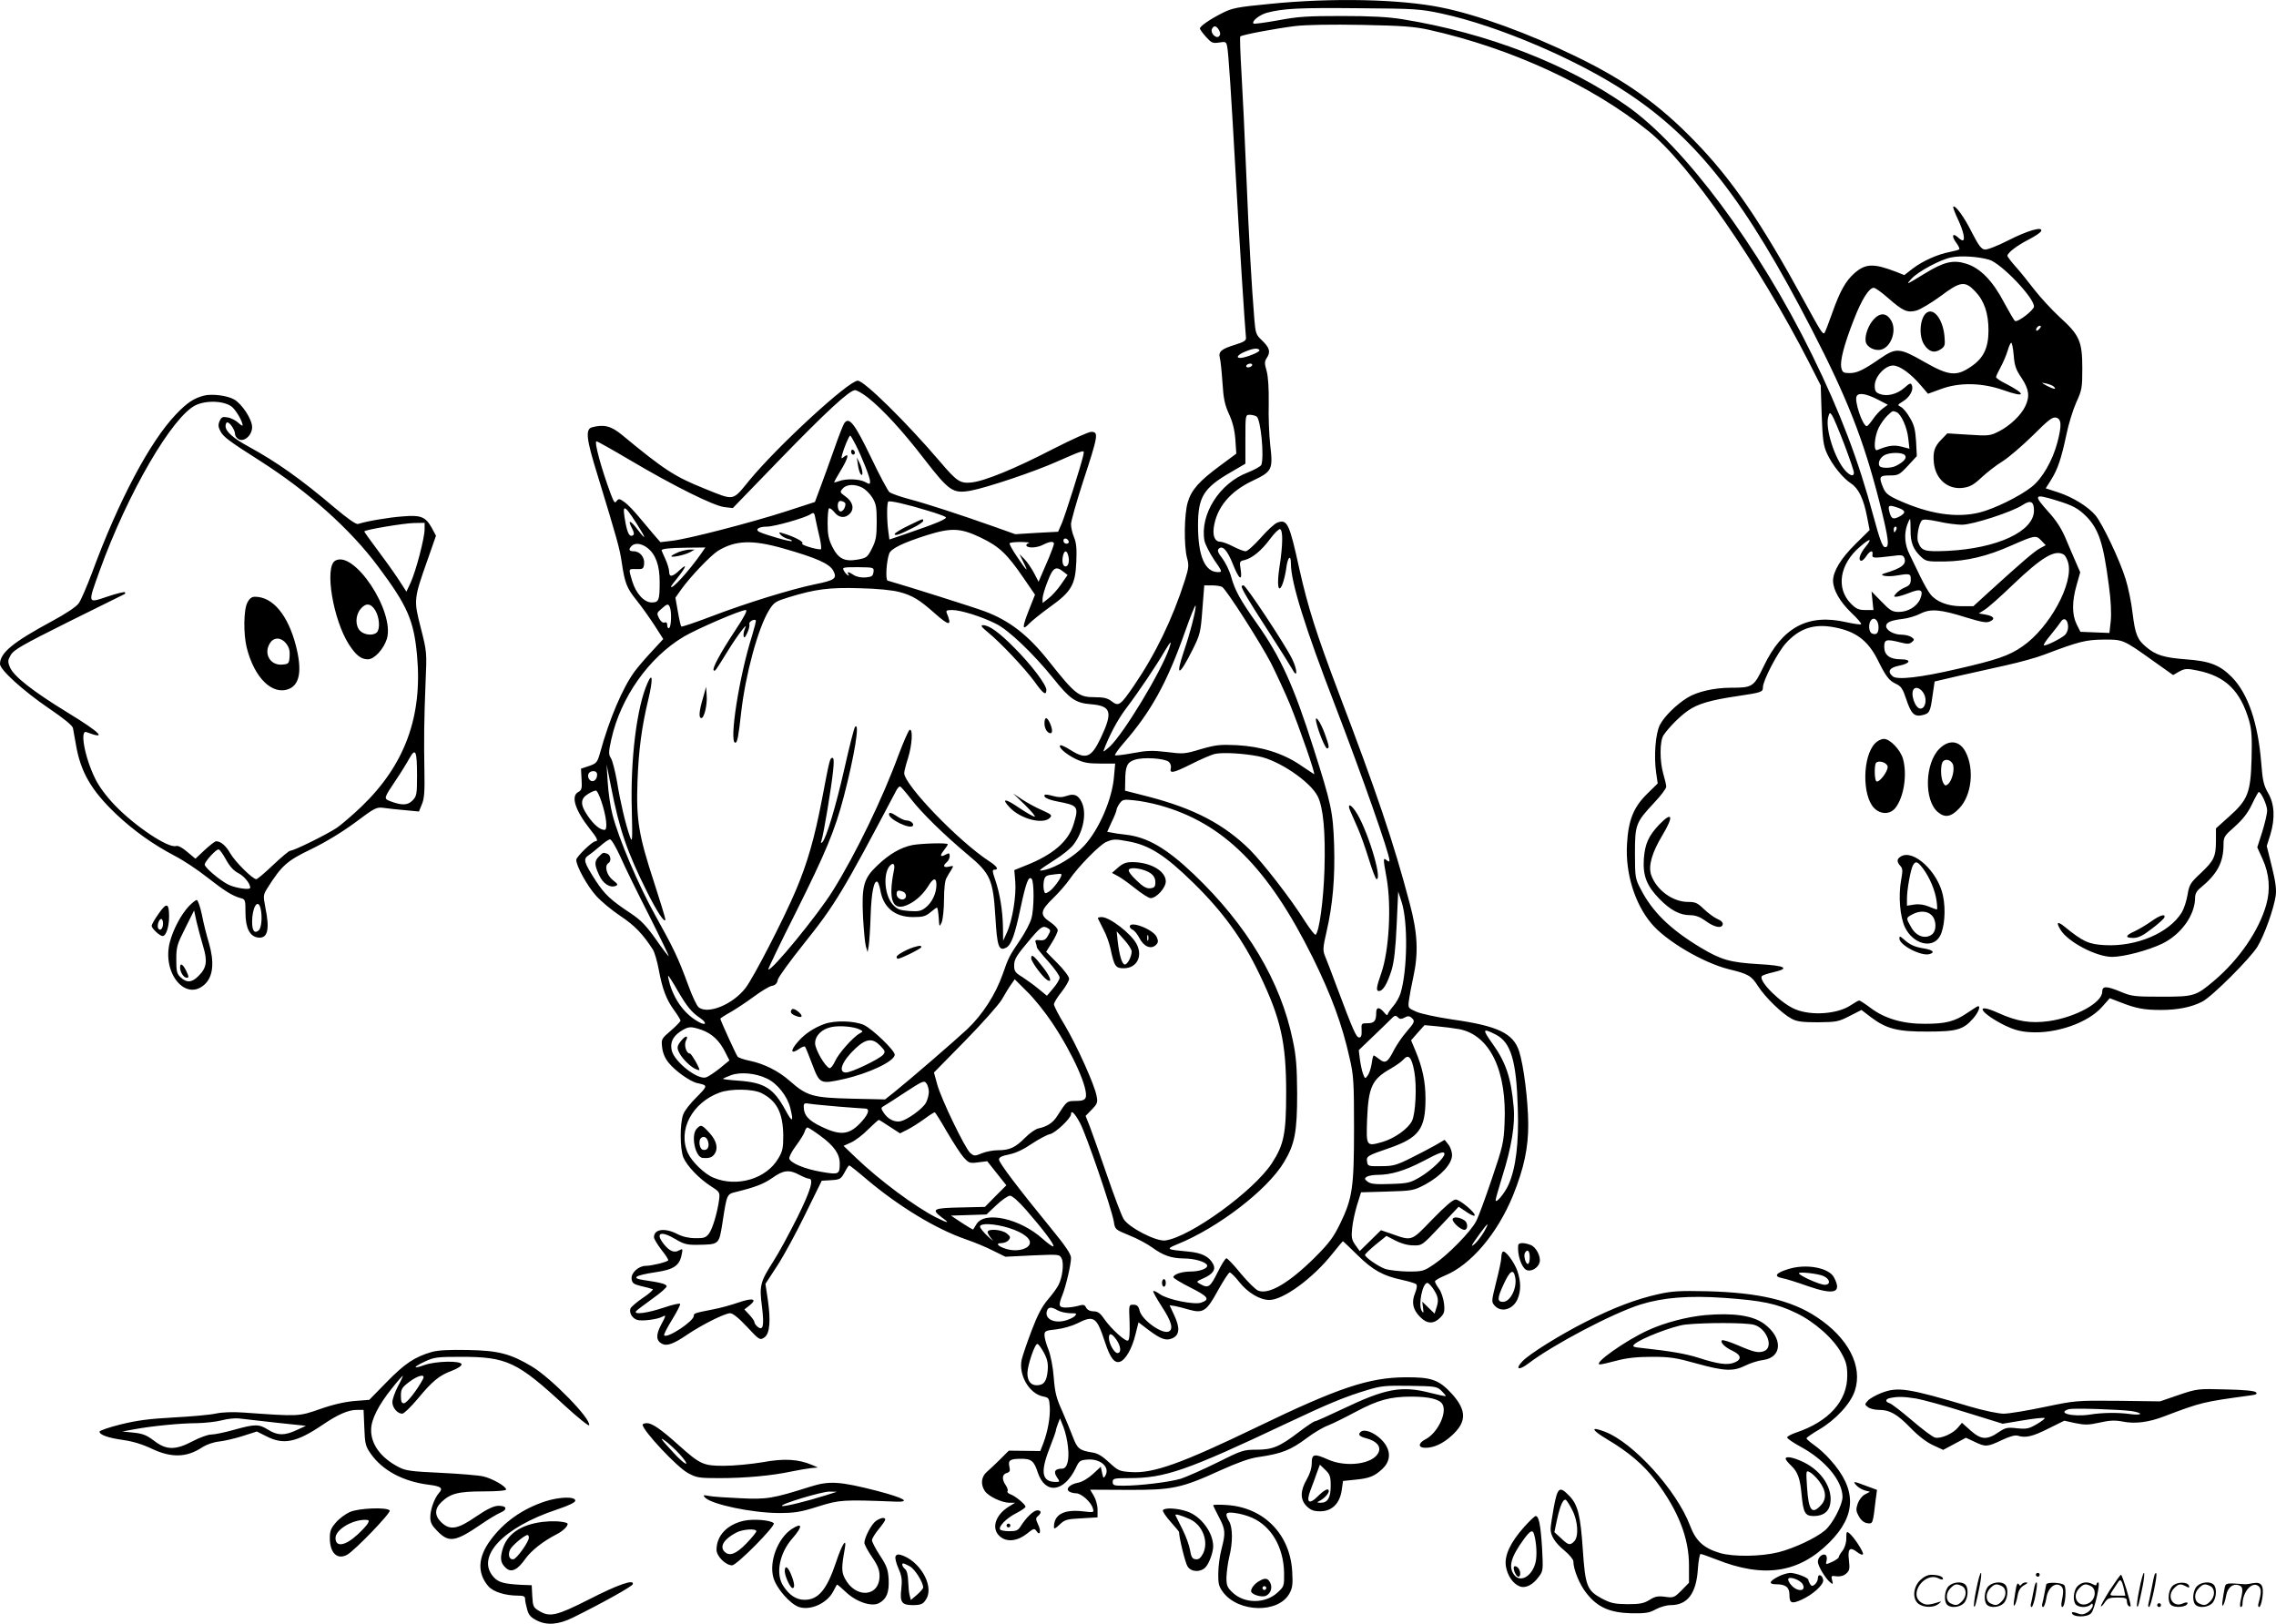 <svg version="1.0" xmlns="http://www.w3.org/2000/svg"
  viewBox="0 0 1200.674 856.664"
 preserveAspectRatio="xMidYMid meet">
<g transform="translate(-0.004,857.841) scale(0.1,-0.1)"
fill="#000000" stroke="none">
<path d="M6700 8558 c-175 -17 -200 -22 -253 -49 -65 -33 -117 -69 -117 -81 0
-4 14 -24 32 -44 29 -32 35 -35 69 -30 35 6 38 4 43 -22 7 -35 21 -250 46
-697 17 -309 47 -780 53 -838 2 -15 -11 -23 -56 -37 -75 -23 -90 -37 -82 -69
4 -14 10 -73 14 -131 5 -83 12 -117 34 -165 19 -41 30 -83 34 -135 l5 -75 -85
-63 c-110 -81 -152 -128 -171 -193 -19 -63 -21 -229 -4 -294 11 -39 9 -53 -11
-117 -65 -204 -155 -390 -269 -557 -71 -104 -81 -111 -117 -83 -22 17 -41 22
-89 22 -86 0 -104 15 -243 190 -108 137 -207 214 -338 263 -53 20 -413 134
-512 162 -13 4 -7 101 8 143 10 26 70 56 199 97 128 40 177 38 282 -12 100
-48 140 -86 227 -213 l61 -89 -30 -76 c-38 -96 -39 -117 -2 -78 15 16 65 56
112 90 112 80 133 116 138 238 3 68 0 100 -12 129 -9 21 -16 52 -16 69 0 16
29 118 64 226 80 244 83 261 42 261 -13 0 -102 -40 -198 -89 -205 -106 -364
-171 -433 -178 -60 -6 -77 5 -167 111 -175 205 -399 426 -433 426 -48 0 -422
-344 -571 -525 -92 -112 -77 -109 -236 -45 -159 64 -212 98 -438 285 -56 46
-95 56 -157 39 -36 -10 -30 -62 29 -251 106 -347 117 -388 128 -462 16 -109
27 -136 77 -198 25 -31 67 -90 94 -131 l48 -75 -60 -65 c-34 -36 -74 -83 -91
-106 -64 -87 -134 -253 -182 -428 -15 -53 -19 -57 -59 -71 l-42 -14 3 -56 c3
-48 1 -57 -17 -67 -41 -21 -17 -96 60 -194 39 -48 47 -66 30 -66 -16 0 -101
-82 -101 -98 0 -33 58 -138 105 -190 26 -29 84 -77 129 -107 74 -49 117 -94
170 -176 9 -14 23 -62 31 -105 19 -103 40 -159 81 -215 19 -26 34 -51 34 -55
0 -5 -23 -29 -51 -53 -50 -43 -51 -45 -46 -88 3 -29 15 -58 34 -81 34 -43 114
-100 152 -108 56 -12 56 -13 -4 -74 -33 -32 -65 -73 -71 -92 -18 -49 -17 -181
1 -226 19 -45 84 -113 147 -153 44 -28 46 -32 42 -67 -9 -70 -35 -157 -54
-182 -16 -21 -27 -25 -72 -24 -34 0 -68 8 -95 22 -66 34 -123 26 -123 -17 0
-9 18 -38 39 -66 22 -27 38 -52 36 -56 -6 -9 -88 -29 -118 -29 -38 0 -79 -37
-75 -69 3 -22 10 -28 51 -38 27 -6 53 -13 60 -16 6 -2 -16 -22 -50 -45 -33
-22 -63 -48 -67 -57 -8 -22 9 -52 35 -60 24 -8 105 2 132 16 22 12 22 9 -7
-45 -26 -50 -25 -81 6 -97 26 -14 62 -1 135 49 77 52 197 112 225 112 14 0 45
-25 89 -72 65 -70 68 -71 91 -56 29 19 35 88 18 203 l-12 80 62 95 c34 52 101
175 148 272 l87 177 50 3 c46 3 51 6 70 40 11 21 22 38 25 38 3 0 46 -34 95
-76 168 -141 360 -258 517 -313 47 -16 115 -44 149 -62 l63 -31 142 7 c140 6
143 6 154 -15 14 -26 5 -101 -16 -141 -7 -15 -32 -49 -56 -77 -31 -36 -55 -82
-86 -164 -24 -63 -47 -131 -52 -152 -18 -81 39 -180 112 -195 31 -6 33 -9 36
-55 3 -53 -10 -128 -34 -192 l-16 -41 -83 1 -83 1 -45 -45 c-25 -25 -57 -55
-71 -67 -30 -26 -34 -67 -10 -102 20 -28 88 -60 129 -61 l30 0 -31 -19 c-76
-46 -97 -121 -46 -161 36 -29 91 -22 141 18 33 27 38 28 48 14 19 -30 27 -3
10 32 -14 30 -14 36 -1 46 19 17 18 30 -4 30 -19 0 -58 -37 -87 -83 -14 -23
-24 -27 -61 -27 -23 0 -45 4 -48 9 -10 16 35 61 85 86 27 14 49 29 49 34 0 13
-56 58 -80 66 -11 4 -18 11 -15 16 4 5 -1 19 -9 31 -22 31 -20 59 5 65 16 5
19 11 14 33 -8 34 3 42 60 42 55 1 70 -11 90 -73 39 -116 138 -104 200 24 18
39 23 42 63 45 69 5 119 -41 93 -85 -9 -16 -11 -14 -17 15 l-7 32 -41 -38
c-25 -23 -57 -42 -78 -46 -44 -8 -69 -33 -47 -47 8 -5 24 -9 36 -9 27 0 79
-46 88 -79 7 -23 7 -23 -54 -16 -99 11 -151 -17 -151 -83 0 -12 7 -9 30 13 27
26 38 29 115 33 l85 5 0 41 c0 23 -9 55 -20 73 l-19 32 197 -1 c235 -1 282 8
490 103 91 41 155 64 199 70 124 18 171 36 259 102 33 25 83 55 110 65 28 11
94 44 148 73 115 61 180 79 291 79 95 0 151 -14 165 -41 25 -45 -27 -152 -90
-184 -40 -21 -40 -45 0 -45 44 0 92 22 138 64 80 72 80 133 2 220 -69 75 -108
89 -245 88 -193 -1 -355 -55 -785 -263 -398 -192 -546 -245 -663 -237 -62 4
-68 7 -115 50 -35 33 -61 49 -88 53 -69 11 -81 20 -104 82 -12 32 -38 94 -57
138 -30 66 -38 97 -44 175 -4 56 -16 116 -28 148 -12 29 -21 63 -21 76 0 22 5
25 63 31 34 4 83 18 109 31 89 45 103 36 147 -98 28 -85 50 -113 79 -104 30
10 64 70 82 144 l16 64 54 -41 c64 -48 92 -58 125 -43 37 17 41 53 11 118
l-26 56 28 -4 c15 -3 48 -11 74 -19 75 -21 93 -9 153 101 29 52 57 95 62 95 6
0 30 -23 52 -52 44 -55 108 -93 157 -93 74 0 231 115 333 244 29 36 54 66 55
66 2 0 36 -33 77 -73 81 -80 136 -110 235 -131 36 -8 70 -18 75 -23 6 -6 3
-24 -6 -47 -20 -48 -12 -87 27 -126 36 -37 71 -38 105 -4 22 22 25 32 21 73
-3 27 -14 62 -26 79 -12 16 -22 34 -22 40 0 5 24 19 53 31 136 56 276 220 359
423 58 144 81 253 80 378 -1 125 -24 307 -48 382 -31 95 -112 134 -354 168
-80 12 -165 30 -189 41 -43 19 -44 19 -38 62 3 23 13 76 22 117 29 131 24 235
-19 395 -85 322 -173 581 -376 1114 -116 307 -160 445 -205 646 -53 242 -64
266 -117 246 -14 -5 -53 -41 -87 -80 -35 -39 -70 -71 -80 -71 -9 0 -38 11 -65
25 -27 14 -57 25 -66 25 -30 0 -43 27 -37 75 15 106 86 191 205 247 103 49
108 58 93 188 -6 52 -10 151 -8 220 1 82 -3 141 -11 171 -12 41 -12 50 2 71
20 31 13 53 -29 93 -29 27 -32 37 -38 110 -15 187 -28 412 -42 755 -8 201 -20
448 -26 548 -6 101 -9 186 -6 188 9 9 191 43 290 55 63 7 193 9 355 6 210 -4
274 -9 351 -26 434 -97 859 -293 1157 -534 218 -176 581 -701 848 -1222 l61
-120 5 -155 c5 -132 9 -162 28 -204 28 -61 83 -130 128 -159 39 -26 66 -82 84
-178 l13 -67 -74 -73 c-78 -77 -119 -145 -119 -195 1 -49 36 -110 96 -168 32
-30 56 -58 52 -61 -3 -3 -38 2 -79 11 -201 46 -336 -26 -435 -233 -52 -109
-59 -113 -173 -113 -88 0 -179 -21 -230 -53 -57 -35 -121 -98 -144 -142 -24
-46 -33 -167 -20 -255 l8 -55 -56 -55 c-72 -71 -99 -139 -106 -266 -9 -151 40
-312 128 -417 76 -92 273 -208 409 -242 103 -25 119 -34 154 -89 38 -59 126
-145 177 -172 27 -15 55 -19 139 -19 98 1 109 3 167 33 l63 32 51 -39 c81 -61
140 -76 299 -75 153 0 187 10 239 69 27 31 41 65 26 65 -3 0 -28 -16 -56 -35
-67 -46 -115 -58 -224 -58 -116 -1 -213 28 -286 83 -29 22 -57 40 -61 40 -4 0
-23 -11 -43 -24 -70 -48 -210 -58 -295 -22 -75 31 -193 147 -176 174 3 5 30
14 61 21 91 21 64 35 -80 43 -149 9 -195 22 -305 88 -159 96 -253 187 -316
310 -27 52 -29 62 -29 185 0 153 4 164 101 268 35 37 64 75 64 85 0 9 -7 39
-15 66 -20 67 -20 175 1 206 28 41 86 100 130 130 50 35 118 55 254 75 133 20
140 22 140 47 0 36 79 188 123 235 71 77 147 102 253 82 113 -21 177 -69 228
-169 46 -93 61 -112 99 -130 26 -12 35 -26 52 -77 26 -79 43 -97 84 -88 40 9
44 16 56 104 l11 74 124 29 c69 15 184 41 255 57 72 16 162 41 200 56 182 69
218 78 310 79 105 1 105 1 262 -111 l107 -76 33 19 c31 16 40 16 95 5 149 -30
227 -107 273 -265 13 -45 16 -87 13 -199 -5 -181 -19 -218 -119 -307 l-69 -62
0 -63 c0 -86 -10 -107 -80 -173 -56 -52 -61 -62 -70 -115 -5 -32 -19 -73 -30
-92 -67 -109 -239 -182 -407 -173 -85 5 -113 17 -215 100 -35 28 -42 20 -18
-19 39 -64 187 -142 271 -143 63 0 191 34 266 70 100 49 173 151 173 243 0 19
9 36 27 50 91 75 123 135 123 232 0 37 5 45 60 93 42 38 68 71 90 117 17 36
33 65 36 65 12 0 44 -69 44 -97 0 -18 -12 -69 -26 -114 l-26 -81 28 -62 c36
-78 42 -162 19 -242 -39 -137 -144 -289 -275 -400 -96 -81 -105 -84 -279 -84
-139 0 -156 2 -211 25 -77 32 -100 33 -100 1 0 -58 -142 -135 -282 -155 -97
-13 -166 -2 -266 43 -130 59 -99 1 35 -66 46 -22 81 -32 130 -35 139 -10 308
49 382 133 l41 46 52 -20 c86 -34 128 -42 218 -42 89 0 162 15 218 44 52 27
253 228 291 290 37 62 85 196 96 267 5 34 0 74 -20 155 l-27 109 19 60 c26 87
22 162 -12 220 -23 40 -29 65 -36 158 -17 211 -69 364 -154 452 -64 65 -117
86 -245 95 -115 9 -157 22 -208 65 -47 39 -58 67 -72 180 -6 55 -23 136 -37
180 -31 100 -122 291 -159 335 -39 46 -120 96 -197 121 l-65 21 29 46 c34 55
52 106 80 237 11 55 35 132 52 170 30 65 32 78 32 180 0 143 -15 176 -119 270
-42 39 -102 104 -133 144 -32 41 -76 97 -100 123 -24 27 -43 52 -43 57 0 15
50 54 111 85 35 18 65 38 67 46 9 25 -70 3 -174 -50 -59 -30 -111 -50 -124
-48 -18 2 -33 23 -67 89 -40 81 -88 147 -99 137 -2 -3 9 -34 26 -69 28 -60 39
-109 23 -109 -3 0 -15 7 -25 17 -28 25 -34 6 -9 -28 13 -17 20 -33 17 -36 -3
-3 -25 -9 -50 -14 -64 -12 -142 -47 -195 -87 l-45 -35 -45 18 c-118 45 -159
43 -217 -7 -47 -41 -78 -96 -119 -213 -19 -54 -37 -100 -40 -103 -9 -10 -20 8
-110 173 -225 412 -379 638 -575 839 -187 193 -365 320 -625 446 -250 122
-521 221 -712 259 -216 44 -575 52 -903 19z m905 -51 c298 -64 721 -245 985
-422 370 -247 618 -567 968 -1245 188 -365 272 -579 356 -907 50 -198 56 -246
29 -241 -13 2 -27 42 -60 163 -78 293 -175 548 -323 850 -282 575 -675 1103
-978 1315 -316 222 -738 385 -1184 457 -73 12 -166 17 -318 17 -184 0 -233 -3
-338 -23 -68 -12 -126 -20 -129 -17 -12 12 31 46 70 57 86 23 174 27 482 24
300 -2 328 -4 440 -28z m-1174 -88 c8 -15 8 -24 0 -32 -15 -15 -46 16 -38 37
9 22 24 20 38 -5z m4063 -1211 c63 -19 237 -200 236 -247 -1 -19 -86 -85 -100
-76 -5 3 -30 46 -57 96 -60 115 -126 183 -200 206 -69 22 -118 10 -218 -51
-100 -61 -103 -63 -71 -28 35 38 150 100 208 112 50 11 144 5 202 -12z m-74
-167 c48 -50 70 -116 70 -206 0 -93 -27 -148 -94 -192 -76 -52 -117 -47 -246
27 -130 74 -147 75 -233 16 -90 -62 -121 -76 -161 -76 -30 0 -37 4 -42 27 -9
35 14 123 67 258 41 105 79 165 104 165 8 0 40 -23 72 -51 82 -72 104 -82 153
-69 21 6 78 40 126 75 106 80 130 83 184 26z m340 -196 c-7 -9 -15 -13 -17
-11 -7 7 7 26 19 26 6 0 6 -6 -2 -15z m-137 -140 c4 -54 11 -76 41 -120 40
-60 45 -98 20 -150 -22 -47 -81 -103 -138 -132 -47 -24 -55 -25 -161 -18
l-112 7 -31 -32 c-37 -37 -46 -65 -40 -125 10 -87 76 -142 156 -130 35 5 56
17 96 55 28 26 78 65 111 85 33 21 105 83 160 137 82 82 103 98 122 93 28 -7
30 -40 7 -129 -25 -96 -80 -193 -137 -237 -62 -49 -194 -114 -272 -134 -123
-31 -268 -9 -431 65 -53 24 -67 36 -79 64 -25 59 -21 66 34 66 45 0 51 3 96
51 l47 51 -4 78 c-4 61 -10 87 -32 123 -14 26 -36 52 -47 58 -21 11 -20 11 10
30 35 21 57 60 47 84 -5 15 -11 13 -40 -13 -39 -34 -92 -47 -130 -32 -21 8
-26 16 -26 44 0 47 54 106 97 106 34 0 93 -42 148 -107 l36 -42 66 24 c97 37
218 35 332 -5 119 -42 123 -23 9 36 -27 13 -48 28 -48 33 0 5 11 28 24 52 13
24 30 63 37 87 7 23 15 42 19 42 4 0 10 -29 13 -65z m-3979 26 c6 -9 -74 -41
-101 -41 -26 0 -12 18 25 33 43 18 68 21 76 8z m-39 -81 c-3 -5 -13 -10 -21
-10 -8 0 -12 5 -9 10 3 6 13 10 21 10 8 0 12 -4 9 -10z m4229 -111 c18 -17 1
-15 -34 3 -35 19 -35 19 -5 13 17 -4 34 -11 39 -16z m-6257 -57 c81 -64 187
-180 300 -327 131 -169 150 -182 245 -165 85 16 333 99 454 153 55 24 109 48
122 51 21 7 22 5 16 -21 -14 -59 -94 -311 -112 -354 l-20 -46 -113 -6 -113 -7
-115 41 c-176 62 -346 118 -444 144 -49 13 -96 30 -105 37 -8 7 -53 90 -98
185 -86 178 -114 214 -140 179 -6 -9 -31 -72 -54 -139 -24 -67 -56 -157 -72
-199 l-29 -78 -157 -51 c-184 -59 -515 -145 -599 -154 l-59 -7 -34 39 c-19 22
-55 65 -80 95 -25 30 -58 65 -75 77 -27 19 -31 20 -42 6 -9 -14 -14 -8 -31 37
-51 138 -89 278 -75 278 5 0 85 -45 178 -100 228 -135 441 -241 497 -247 l44
-5 239 247 c251 259 376 375 406 375 9 0 39 -17 66 -38z m5326 -10 l56 -29
-27 -20 c-15 -11 -39 -37 -52 -57 -14 -20 -28 -36 -32 -36 -22 0 -68 136 -53
159 11 19 50 12 108 -17z m102 -68 c24 -10 56 -80 62 -140 l6 -53 -42 11 c-40
10 -70 6 -128 -18 -21 -9 -15 72 8 118 11 22 32 51 46 64 29 27 26 26 48 18z
m-276 -169 c28 -74 51 -141 51 -150 0 -22 -18 -18 -44 9 -56 61 -107 219 -92
282 7 27 9 28 21 11 7 -10 36 -79 64 -152z m-3100 146 c22 -14 41 -212 25
-255 -3 -8 -36 -26 -73 -41 -148 -56 -252 -222 -227 -359 4 -20 27 -65 51
-101 43 -62 44 -65 21 -65 -70 0 -106 85 -106 247 0 149 29 197 173 280 l77
45 0 129 c0 127 0 129 23 129 12 0 28 -4 36 -9z m-2115 -149 c35 -70 76 -173
76 -193 0 -16 -2 -17 -27 -3 -32 16 -100 18 -137 4 -14 -5 -26 -8 -26 -6 0 2
16 30 35 62 39 64 47 96 18 73 -15 -13 -16 -11 -10 12 9 34 36 99 42 99 3 0
15 -21 29 -48z m5535 -55 c12 -15 -4 -34 -46 -56 -27 -14 -80 -14 -88 -1 -10
17 4 46 28 58 31 15 93 14 106 -1z m-5499 -172 c15 -8 39 -31 52 -52 20 -33
23 -51 23 -128 0 -76 -4 -98 -25 -140 -24 -47 -28 -50 -76 -59 -70 -12 -102 5
-134 69 -19 39 -24 65 -24 122 0 39 3 75 7 79 4 4 16 -5 28 -19 24 -32 59 -35
84 -7 23 26 13 63 -26 90 -29 21 -29 23 -13 41 20 23 64 25 104 4z m6296 -66
c89 -27 116 -42 159 -84 67 -68 91 -142 120 -365 11 -78 14 -149 10 -188 l-7
-63 -76 3 -77 3 -20 40 c-25 51 -25 120 0 207 l19 67 -23 53 c-13 29 -37 86
-54 126 -21 50 -49 94 -89 138 -83 92 -79 99 38 63z m-6386 -19 c0 -20 -13
-40 -26 -40 -14 0 -20 41 -8 53 8 7 34 -3 34 -13z m435 -36 c44 -13 86 -28 93
-33 14 -8 -41 -32 -214 -91 l-82 -28 -6 45 c-8 57 -8 148 0 155 7 7 102 -15
209 -48z m5835 1 c0 -110 -193 -200 -457 -213 -121 -5 -136 -1 -154 46 -10 25
3 98 20 115 7 7 33 5 86 -6 42 -10 98 -17 125 -17 57 0 266 68 320 104 42 28
60 19 60 -29z m-713 13 c38 -14 38 -27 -1 -47 -31 -15 -40 -9 -50 32 -7 31 0
33 51 15z m-6661 -78 c53 -83 57 -100 8 -36 -39 52 -55 55 -30 7 11 -20 13
-32 5 -37 -17 -10 -28 8 -39 65 -19 103 -10 103 56 1z m969 -82 c7 -32 9 -58
5 -58 -31 0 -108 25 -98 31 12 8 -41 36 -102 54 -22 7 -23 6 -12 -8 7 -8 24
-18 39 -22 14 -3 23 -8 20 -11 -5 -6 -140 33 -171 48 -25 13 -4 28 40 28 39 0
201 46 229 65 19 12 21 10 28 -29 5 -22 14 -67 22 -98z m5754 44 c-1 -65 14
-103 56 -142 25 -23 33 -25 123 -24 117 2 224 27 354 85 123 54 129 55 157 25
l23 -24 -28 -15 c-30 -15 -101 -77 -263 -224 l-91 -83 -62 0 c-73 0 -134 24
-165 64 -11 14 -35 56 -53 93 -18 38 -43 89 -56 116 -26 51 -30 106 -13 156 6
17 13 31 15 31 2 0 3 -26 3 -58z m-75 3 c-4 -8 -8 -15 -10 -15 -2 0 -4 7 -4
15 0 8 4 15 10 15 5 0 7 -7 4 -15z m-3240 -56 c0 -30 -6 -93 -14 -140 -15 -96
-7 -146 15 -94 7 17 16 54 20 82 7 61 25 81 25 28 0 -98 74 -337 236 -756 141
-368 284 -774 284 -810 0 -8 -4 -8 -15 1 -19 16 -19 10 0 -95 26 -146 13 -382
-28 -500 -26 -74 -29 -95 -13 -95 22 0 44 37 67 110 14 48 21 112 27 240 l8
175 18 -55 c34 -105 31 -358 -5 -480 -6 -21 -24 -53 -40 -71 -16 -19 -29 -38
-29 -44 -1 -5 -9 0 -19 13 -25 29 -41 28 -41 -2 0 -44 -10 -56 -46 -56 -32 0
-33 -1 -31 -37 1 -28 -2 -38 -13 -38 -15 0 -30 32 -119 270 -27 72 -54 144
-62 162 -11 27 -10 44 9 126 33 143 45 284 40 457 -6 176 -15 217 -109 512
-105 331 -173 480 -299 658 -90 127 -115 174 -135 245 -9 33 -31 77 -47 98
-23 29 -27 42 -19 50 20 20 45 -6 75 -81 32 -81 51 -94 41 -28 -7 42 -6 44 22
50 41 11 88 50 134 112 22 30 46 53 52 51 7 -2 12 -25 11 -58z m-1126 -7 c2
-7 -3 -12 -12 -12 -9 0 -16 7 -16 16 0 17 22 14 28 -4z m4203 -29 c-30 -37
-41 -73 -21 -73 5 0 17 11 26 25 19 29 36 33 32 8 -3 -20 4 -20 104 -8 50 7
58 5 64 -10 13 -34 -13 -54 -106 -82 -33 -10 13 -19 58 -12 78 13 82 12 82
-20 0 -22 -6 -31 -29 -41 -16 -6 -37 -20 -47 -31 -15 -17 -15 -19 -1 -19 9 0
40 9 68 20 62 25 78 17 59 -31 -17 -40 -64 -69 -113 -69 -34 0 -46 7 -91 54
l-53 54 5 -49 5 -49 -43 0 c-34 0 -48 6 -75 33 -81 81 -61 209 47 301 54 47
68 46 29 -1z m-5709 -8 c176 -50 245 -81 264 -118 21 -40 9 -50 -96 -71 -130
-27 -368 -101 -543 -168 -87 -33 -160 -58 -163 -55 -3 3 -11 38 -18 79 l-13
73 31 44 c48 67 153 177 193 203 92 56 180 60 345 13z m1295 28 c-9 -2 -15 -9
-12 -14 9 -14 57 -11 89 6 33 17 56 19 56 5 0 -6 -12 -39 -26 -73 -15 -34 -33
-77 -41 -95 l-14 -33 -25 48 c-14 26 -37 59 -51 73 l-25 25 22 -45 c28 -56 18
-47 -36 33 -23 34 -40 65 -38 69 3 5 31 7 62 7 31 -1 49 -3 39 -6z m-2012 -25
c44 -34 65 -92 65 -180 0 -96 -4 -108 -42 -108 -40 0 -83 47 -103 113 -20 67
-21 64 23 63 34 -1 37 2 40 27 4 35 -22 67 -55 67 -25 0 -29 10 -11 28 18 18
52 14 83 -10z m284 -30 c-65 -93 -159 -196 -159 -174 0 2 14 21 31 42 48 60
57 84 17 47 -40 -39 -58 -42 -58 -10 0 12 -9 42 -20 66 -11 24 -20 45 -20 46
0 8 43 13 133 14 l98 1 -22 -32z m1937 -13 c7 -28 0 -55 -15 -55 -13 0 -20 23
-14 53 7 34 21 35 29 2z m5252 7 c7 -5 17 -23 22 -41 31 -108 -98 -345 -241
-443 -70 -49 -135 -71 -344 -119 -194 -45 -316 -59 -340 -39 -30 25 -18 46 32
56 62 12 69 34 11 34 -59 0 -88 22 -88 66 0 39 10 42 86 23 35 -9 47 -9 60 2
14 12 14 14 -2 26 -10 7 -34 13 -54 13 -39 0 -80 23 -80 45 0 20 26 31 87 38
28 3 71 16 94 28 54 27 104 23 244 -21 79 -24 105 -29 123 -20 30 13 20 28
-24 36 l-35 6 30 19 c17 10 83 68 146 129 158 151 226 191 273 162z m-6280
-92 c-3 -21 -9 -25 -41 -28 -23 -2 -48 3 -62 12 -29 19 -39 20 -29 4 4 -7 3
-8 -4 -4 -7 4 -16 15 -21 25 -9 16 -3 17 75 17 84 -1 85 -1 82 -26z m1002 2
l22 -17 -34 -49 c-18 -27 -48 -60 -66 -74 l-32 -25 0 24 c0 13 12 54 27 91 28
73 43 82 83 50z m837 -80 c23 -14 203 -296 258 -402 29 -58 74 -155 99 -215
53 -130 139 -378 128 -371 -4 2 -37 25 -75 50 -91 61 -203 96 -332 103 -88 4
-110 2 -190 -21 -86 -26 -94 -26 -180 -15 -77 9 -105 8 -179 -6 -49 -9 -91
-14 -94 -11 -2 3 17 31 44 62 146 167 230 319 325 588 29 82 54 145 56 139 5
-14 -29 -147 -62 -242 -46 -137 -25 -133 46 9 40 80 43 92 52 213 l10 127 41
0 c23 0 46 -4 53 -8z m-1702 -27 c68 -18 105 -40 188 -114 76 -67 90 -66 62 2
-6 14 -2 17 28 17 46 0 157 -35 232 -73 67 -33 199 -160 302 -288 87 -109 118
-130 198 -136 108 -9 117 -41 51 -180 -49 -102 -77 -113 -158 -62 -27 17 -52
29 -55 25 -11 -10 28 -45 80 -71 42 -20 65 -25 130 -25 l80 0 -6 -67 c-9 -119
-78 -280 -158 -367 -49 -54 -145 -113 -207 -127 -42 -9 -37 -5 54 54 39 24 83
60 97 79 53 69 72 170 42 227 -18 36 -40 44 -79 30 -23 -8 -42 -8 -71 0 -21 6
-41 9 -43 6 -11 -11 14 -25 66 -35 110 -21 114 -26 86 -119 -27 -92 -110 -163
-256 -220 l-57 -23 5 -61 c6 -74 -15 -205 -44 -268 l-20 -44 -1 70 c-1 88 -17
183 -41 252 -15 44 -16 53 -4 53 25 0 15 17 -28 45 -161 105 -448 403 -448
465 0 8 9 44 20 78 22 70 27 156 9 150 -6 -2 -32 -62 -59 -133 -83 -227 -226
-523 -346 -715 -79 -128 -327 -430 -341 -416 -2 2 63 138 146 302 158 317 205
430 252 608 57 219 86 397 60 370 -5 -5 -30 -103 -56 -219 -46 -203 -96 -369
-117 -390 -8 -7 -9 -4 -4 10 10 27 53 284 61 368 5 44 4 67 -3 67 -14 0 -15
-5 -56 -220 -39 -204 -77 -336 -138 -480 -63 -149 -223 -460 -265 -514 -66
-86 -196 -140 -246 -103 -10 6 -35 59 -56 117 -54 147 -77 194 -173 367 -89
159 -195 408 -227 534 -11 41 -22 118 -25 170 l-6 94 24 -120 c44 -225 85
-343 190 -553 53 -106 95 -169 96 -144 0 7 -27 95 -60 197 -81 247 -94 328
-87 530 6 166 22 288 58 437 24 101 22 145 -5 83 -57 -127 -91 -404 -83 -670
4 -164 3 -176 -10 -140 -23 65 -51 183 -68 290 -10 55 -24 111 -32 123 -13 21
-13 32 2 100 49 221 198 432 383 542 72 42 299 140 326 140 11 0 -6 -33 -55
-107 -80 -121 -123 -202 -114 -211 7 -7 7 -7 75 103 51 83 111 161 90 117 -6
-13 -9 -31 -7 -40 3 -12 8 -7 19 17 9 19 14 40 11 47 -4 11 25 29 34 20 3 -2
-7 -39 -20 -83 -68 -214 -122 -563 -88 -563 11 0 17 34 31 160 23 201 89 445
147 539 26 42 35 47 103 68 140 43 214 53 375 48 92 -2 173 -10 210 -20z
m-1211 -81 c10 -25 7 -102 -4 -109 -5 -3 -10 3 -10 14 0 14 -5 19 -14 15 -9
-3 -20 5 -29 22 -13 26 -13 29 12 50 31 28 37 29 45 8z m6376 -105 c0 -31 -11
-42 -34 -33 -19 7 -21 55 -4 72 17 17 38 -4 38 -39z m1000 1 c0 -15 -8 -34
-17 -42 -26 -22 -104 -60 -111 -54 -3 3 13 27 35 53 22 27 46 58 54 70 17 28
39 13 39 -27z m-4742 -112 c-44 -126 -239 -448 -313 -518 -21 -19 -36 -30 -34
-24 29 79 73 163 119 224 64 84 163 231 204 303 33 55 39 59 24 15z m3981
-239 c18 -32 8 -79 -18 -79 -28 0 -56 82 -34 104 13 13 37 1 52 -25z m-3509
-331 c105 -20 271 -132 311 -210 30 -59 42 -191 36 -388 -5 -161 -27 -323 -46
-343 -4 -4 -29 28 -56 70 -77 122 -220 306 -291 378 -137 135 -293 217 -534
280 l-125 32 1 49 c0 80 10 101 50 114 44 15 157 8 180 -11 8 -7 13 -21 11
-31 -9 -33 11 -29 105 18 51 26 109 51 128 55 40 9 150 3 230 -13z m-3490 -97
c0 -28 -24 -45 -40 -26 -16 20 -6 45 20 45 13 0 20 -7 20 -19z m1655 -127 c56
-73 173 -188 302 -296 118 -98 132 -131 144 -326 9 -157 18 -184 57 -163 27
14 46 67 76 210 29 135 42 169 58 153 14 -14 14 -157 -1 -209 -6 -23 -32 -73
-57 -110 -60 -89 -63 -94 -95 -186 -38 -107 -106 -212 -186 -288 -70 -65 -300
-264 -386 -333 l-48 -38 -177 4 c-203 5 -234 13 -325 93 -61 54 -136 91 -212
107 -30 6 -59 16 -64 22 -8 10 -91 192 -91 200 0 2 24 18 53 34 28 16 84 53
122 81 39 29 82 55 96 58 19 3 29 13 32 32 3 14 64 98 135 187 169 211 207
275 493 817 6 9 13 17 17 16 4 0 30 -30 57 -65z m-1632 -15 c26 -78 34 -149
16 -149 -24 0 -57 28 -89 75 -40 58 -39 90 3 115 17 11 37 19 42 17 6 -2 18
-28 28 -58z m2944 -19 c336 -93 572 -327 809 -805 97 -197 155 -353 194 -530
21 -90 23 -126 23 -370 0 -312 -8 -368 -74 -504 -35 -71 -57 -101 -133 -177
-135 -134 -242 -197 -298 -175 -14 5 -55 46 -92 90 -36 45 -71 81 -76 81 -6 0
-27 -34 -47 -75 -39 -78 -49 -85 -91 -61 -23 12 -23 13 18 31 49 22 65 46 50
74 -21 40 -59 59 -128 66 -120 11 -124 13 -61 39 215 87 474 286 562 432 58
96 70 161 70 364 -1 139 -5 196 -23 280 -64 312 -241 607 -521 875 -146 139
-246 197 -361 210 -29 3 -63 8 -75 11 l-22 4 24 53 c14 28 25 57 25 62 0 6 7
21 16 34 16 22 22 23 78 17 34 -3 94 -15 133 -26z m-2844 -272 c22 -51 90
-189 150 -307 59 -117 106 -215 105 -217 -2 -2 -33 38 -68 89 -51 72 -79 101
-130 135 -109 72 -140 102 -186 172 -65 101 -69 116 -38 137 15 10 43 33 63
50 20 18 42 33 49 33 8 0 32 -42 55 -92z m2682 81 c109 -20 193 -74 339 -217
157 -153 263 -300 351 -485 112 -233 140 -359 140 -622 0 -218 -12 -276 -75
-373 -95 -146 -429 -389 -562 -408 -48 -7 -195 69 -221 114 -11 19 -50 122
-87 230 -37 108 -78 223 -90 255 l-23 58 33 34 c29 30 32 38 25 71 -10 58
-105 268 -168 374 -32 52 -57 101 -57 110 0 8 18 38 40 65 22 28 40 59 40 70
0 11 -27 47 -61 81 l-60 61 30 48 c17 27 31 56 31 66 0 9 -18 28 -40 43 -56
37 -53 59 16 126 31 30 70 75 87 100 46 67 158 181 192 196 37 16 47 17 120 3z
m-355 -175 c0 -16 -42 -73 -64 -88 -22 -14 -24 -14 -29 6 -3 12 -3 34 0 49 4
22 12 29 37 32 17 2 37 5 44 5 6 1 12 -1 12 -4z m-70 -284 c13 -8 13 -13 -1
-37 -12 -22 -21 -27 -43 -25 -23 3 -27 0 -22 -13 3 -9 6 -20 6 -25 0 -4 27
-38 60 -74 33 -37 60 -75 60 -85 0 -10 -15 -35 -34 -57 l-33 -39 -44 36 c-24
20 -63 48 -86 63 -37 22 -43 31 -43 60 0 35 11 52 93 149 50 58 61 64 87 47z
m-1954 -330 c48 -82 72 -112 118 -143 35 -24 33 -41 -3 -23 -73 38 -129 110
-157 201 -7 25 -11 45 -9 45 3 0 26 -36 51 -80z m1975 -168 c109 -163 193
-351 176 -395 -5 -12 -19 -17 -51 -17 -48 0 -48 0 -99 -80 -23 -36 -53 -55
-99 -65 -15 -3 -47 -25 -71 -50 -51 -51 -81 -65 -142 -65 -25 0 -63 -7 -85
-16 -38 -16 -42 -15 -62 2 -28 26 -153 284 -174 362 l-17 62 165 168 c90 92
177 190 193 217 16 28 37 63 48 78 l20 29 64 -64 c36 -34 96 -109 134 -166z
m1826 27 c8 -8 17 -8 33 1 16 9 25 9 36 -1 20 -17 18 -23 -26 -74 -23 -26 -51
-68 -65 -94 -34 -67 -46 -76 -78 -51 -14 11 -27 20 -30 20 -3 0 -8 -20 -11
-44 -4 -24 -13 -52 -21 -62 -13 -18 -14 -18 -24 8 -6 15 -13 49 -17 77 l-6 49
73 70 c41 39 83 80 94 91 23 24 27 25 42 10z m320 -60 c163 -31 254 -220 240
-500 -4 -98 -10 -122 -67 -290 -34 -101 -71 -202 -83 -224 -27 -53 -148 -177
-221 -226 -56 -38 -61 -39 -140 -39 -44 1 -98 7 -119 14 -38 14 -107 62 -106
74 0 4 25 28 56 54 l57 46 48 -25 c29 -15 65 -25 94 -25 45 -1 46 -1 142 101
l97 103 39 -26 c21 -15 41 -24 45 -21 10 11 -77 85 -100 85 -14 0 -56 -36
-123 -105 -114 -118 -105 -115 -221 -74 l-50 17 -56 -55 -56 -55 -23 32 c-19
27 -22 40 -17 88 3 32 15 87 26 123 l21 67 138 4 c133 4 139 5 200 37 83 45
142 109 142 155 0 19 -9 44 -20 57 l-19 24 -48 -28 c-26 -15 -86 -46 -132 -69
-74 -37 -92 -42 -155 -42 -67 -1 -71 0 -74 23 -5 29 1 33 116 72 158 55 192
101 192 261 0 90 -16 165 -53 253 l-23 55 35 40 36 40 65 -6 c36 -3 88 -10
117 -15z m-3996 -4 c54 -19 94 -56 124 -116 l23 -45 -51 -42 c-29 -23 -62 -45
-74 -48 -45 -12 -164 82 -179 141 -10 41 4 73 43 100 44 29 56 30 114 10z
m4190 -25 c80 -41 109 -139 116 -390 6 -182 -10 -312 -48 -400 -20 -46 -69
-105 -69 -83 0 6 16 62 35 124 49 155 69 275 60 369 -13 150 -41 234 -110 330
-57 80 -55 86 16 50z m-430 -195 c14 -75 7 -221 -12 -260 -20 -41 -91 -92
-155 -111 -87 -25 -87 -24 -82 119 7 171 26 211 122 266 28 16 60 38 70 50 27
30 43 12 57 -64z m-3415 -37 c54 -25 108 -93 123 -155 19 -75 11 -79 -24 -14
-64 118 -111 148 -250 158 -47 3 -83 8 -81 10 3 3 22 11 43 19 49 18 129 11
189 -18z m854 -70 c0 -16 -7 -42 -15 -57 -15 -30 -94 -88 -133 -98 -31 -7 -67
10 -89 43 -17 26 -17 28 1 38 11 6 62 39 115 74 87 57 97 61 108 45 7 -9 13
-30 13 -45z m-882 -7 c80 -41 112 -103 114 -221 0 -68 -3 -85 -26 -123 -63
-108 -218 -154 -342 -102 -47 19 -115 85 -135 130 -55 120 22 266 167 319 59
22 177 20 222 -3z m407 -71 c66 -5 128 -10 138 -10 26 0 21 -25 -14 -65 -65
-74 -111 -81 -215 -31 -70 33 -94 61 -94 107 0 17 5 19 33 14 17 -3 86 -9 152
-15z m570 -132 c33 -56 72 -117 88 -135 28 -31 32 -33 77 -27 l48 6 50 -63 51
-64 -57 -57 -56 -57 -130 -3 c-144 -3 -155 -9 -97 -53 45 -32 34 -32 -32 1
-111 57 -298 196 -419 312 l-68 65 40 18 c22 10 63 41 90 69 28 27 53 50 56
50 2 0 29 -16 58 -36 l54 -35 38 19 c22 11 61 36 89 56 27 20 52 36 56 36 3 0
32 -46 64 -102z m703 45 c34 -64 167 -454 178 -520 6 -41 8 -42 81 -72 41 -16
95 -45 121 -64 58 -42 100 -57 166 -58 58 0 118 -18 124 -36 5 -17 -39 -33
-88 -33 -45 0 -90 -15 -90 -30 0 -5 41 -30 91 -55 93 -47 104 -62 56 -79 -36
-13 -178 16 -217 44 -17 12 -33 20 -36 17 -3 -3 18 -40 45 -82 52 -79 63 -121
35 -132 -36 -13 -139 61 -152 110 -6 25 -14 32 -33 32 -24 0 -24 0 -20 -91 2
-59 -1 -94 -8 -98 -13 -8 -88 60 -126 114 -21 31 -34 40 -56 40 -18 0 -32 7
-39 19 -8 17 -15 18 -42 10 -18 -5 -48 -9 -65 -9 -38 0 -41 10 -18 67 19 49
45 160 45 195 0 20 -29 63 -107 158 -174 213 -273 344 -273 361 0 12 15 19 54
27 35 7 77 27 119 56 36 24 79 47 96 51 29 6 111 84 111 105 0 25 20 5 48 -47z
m-1369 -68 c71 -52 101 -95 101 -145 0 -58 -5 -60 -98 -44 -86 15 -159 45
-168 69 -3 7 12 38 34 67 22 29 43 63 47 76 3 12 10 22 15 22 4 0 35 -20 69
-45z m3291 -95 c0 -20 -69 -86 -126 -120 -54 -32 -64 -35 -158 -38 -80 -3
-105 0 -121 12 -17 13 -18 17 -5 26 8 5 34 10 57 10 70 0 144 22 238 71 92 49
115 56 115 39z m-3403 -110 c21 -11 43 -20 50 -20 28 0 10 -62 -61 -205 -41
-82 -97 -186 -125 -229 -71 -112 -76 -129 -61 -243 12 -101 6 -129 -25 -103
-8 7 -15 17 -15 23 0 6 -12 23 -27 39 l-26 28 27 21 c44 35 17 42 -60 15 -38
-13 -96 -29 -129 -35 -101 -20 -105 -21 -105 -35 0 -28 -139 -120 -156 -103
-4 3 15 40 41 82 25 41 45 79 43 84 -2 5 -41 -4 -88 -20 -84 -28 -157 -38
-145 -19 3 5 42 34 86 66 44 31 78 61 76 67 -4 12 -33 19 -121 32 -69 10 -46
25 60 41 98 14 129 35 140 93 7 32 6 33 -15 22 -25 -14 -50 -3 -80 35 -46 59
-14 71 64 24 42 -25 60 -30 115 -29 114 2 113 0 131 114 24 155 23 153 72 165
102 25 146 42 193 75 56 40 88 44 141 15z m1197 -186 c89 -102 150 -183 143
-191 -4 -3 -29 15 -57 40 -118 106 -304 148 -348 78 -9 -14 -17 -27 -18 -29
-1 -2 -28 14 -60 35 l-57 38 93 3 94 3 52 49 c29 28 62 50 72 50 12 0 46 -30
86 -76z m-92 -94 c80 -25 124 -61 108 -89 -14 -26 -72 -37 -121 -22 -45 14
-60 31 -26 31 14 0 31 7 38 16 11 14 10 19 -10 35 -26 21 -101 27 -101 7 0 -6
10 -23 22 -37 13 -14 4 -8 -20 14 -23 21 -42 45 -42 52 0 20 78 16 152 -7z
m2507 -20 c-13 -22 -34 -50 -47 -62 -29 -26 -21 -11 27 55 42 58 50 60 20 7z
m-271 -297 c29 -43 33 -63 21 -100 l-11 -35 -32 31 -33 32 4 -33 c4 -28 2 -30
-7 -15 -19 31 4 147 30 147 5 0 17 -12 28 -27z m-1978 -118 c14 -8 43 -14 65
-15 36 0 38 -1 24 -16 -9 -8 -33 -19 -54 -24 -61 -14 -107 14 -91 55 7 19 24
19 56 0z m309 -154 c24 -34 28 -71 6 -71 -17 0 -45 50 -45 80 0 28 15 25 39
-9z m-381 -71 c18 -34 22 -57 19 -92 -5 -57 -20 -78 -58 -78 -31 0 -49 23 -49
63 0 42 40 159 53 155 7 -2 22 -24 35 -48z m2096 -199 c14 -14 24 -26 23 -28
-2 -2 -39 6 -82 17 -152 39 -236 23 -464 -86 -74 -35 -138 -64 -144 -64 -5 0
-42 -24 -81 -54 -106 -81 -143 -96 -227 -96 -69 0 -78 -3 -208 -68 -75 -37
-161 -75 -191 -85 -60 -18 -217 -37 -305 -37 -48 0 -55 2 -55 20 0 18 7 20 85
20 192 0 304 39 841 293 207 98 303 138 418 172 72 22 97 24 223 22 134 -2
143 -3 167 -26z m-1970 -296 c8 -69 -4 -115 -31 -115 -37 0 -47 -15 -28 -44
17 -25 17 -26 -5 -26 -72 0 -83 48 -36 170 20 51 36 96 36 100 0 5 5 21 11 37
l11 28 18 -45 c10 -25 21 -72 24 -105z M10172 6933 c-41 -15 -54 -118 -23
-170 25 -40 54 -50 88 -28 23 15 25 22 21 68 -7 81 -48 144 -86 130z M9885
6894 c-28 -30 -48 -84 -43 -116 4 -30 47 -53 82 -44 51 13 82 97 55 149 -24
45 -59 49 -94 11z M4490 6196 c0 -9 5 -16 10 -16 6 0 10 4 10 9 0 6 -4 13 -10
16 -5 3 -10 -1 -10 -9z M4526 6125 c3 -22 10 -44 15 -49 14 -15 10 25 -6 59
l-15 30 6 -40z M4792 5805 c-40 -19 -72 -39 -72 -44 0 -12 26 -3 99 34 28 14
51 30 51 35 0 13 4 15 -78 -25z M6550 5485 c0 -14 41 -82 140 -235 59 -91 115
-181 126 -200 30 -57 30 -8 0 53 -36 74 -243 387 -256 387 -5 0 -10 -2 -10 -5z
M6944 4767 c12 -52 47 -137 57 -137 13 0 11 13 -12 77 -24 66 -56 109 -45 60z
M7124 4298 c8 -18 25 -58 39 -89 14 -31 40 -104 58 -163 18 -58 36 -106 41
-106 33 0 -54 279 -113 361 -27 39 -43 37 -25 -3z M3583 5667 c-17 -7 -35 -16
-40 -21 -12 -13 67 3 97 19 l25 14 -25 0 c-14 0 -39 -6 -57 -12z M5211 5243
c69 -56 196 -192 246 -260 46 -65 63 -77 63 -44 0 27 -81 134 -169 222 -80 81
-133 119 -165 119 -15 0 -9 -9 25 -37z M3708 4894 c-20 -67 -23 -104 -8 -104
15 0 32 71 28 120 l-3 45 -17 -61z M5510 4762 c0 -27 15 -52 32 -52 12 0 10
25 -4 55 -15 33 -28 32 -28 -3z M5408 4331 c34 -34 57 -61 50 -61 -7 0 -44 21
-81 46 -74 51 -97 52 -51 3 57 -61 175 -92 212 -56 14 14 10 18 -41 41 -31 13
-78 39 -104 56 l-48 32 63 -61z M4690 4282 c0 -27 113 -81 126 -60 7 12 -13
28 -36 28 -8 0 -28 9 -45 20 -33 22 -45 25 -45 12z M4813 4120 c-62 -13 -121
-47 -184 -107 -74 -70 -84 -109 -76 -277 4 -67 10 -134 15 -151 l9 -30 6 35
c3 19 8 91 10 160 4 121 18 187 36 176 4 -3 11 -23 15 -43 15 -92 76 -143 173
-143 51 0 66 4 91 25 17 14 32 25 35 25 3 0 7 -24 9 -52 3 -52 4 -52 16 -25 6
16 12 70 12 120 0 55 5 101 13 113 6 12 18 32 26 44 13 22 12 22 -13 16 -29
-7 -34 5 -11 24 8 7 15 21 15 32 0 16 -3 17 -21 8 -29 -16 -33 -7 -9 23 11 14
20 28 20 31 0 9 -137 5 -187 -4z m-97 -132 c-33 -164 -6 -224 81 -179 40 20
78 57 106 104 23 35 37 34 37 -3 0 -44 -23 -93 -56 -119 -25 -20 -38 -22 -88
-19 -51 4 -63 9 -87 35 -42 48 -51 157 -17 201 19 23 31 13 24 -20z m48 -114
c17 -7 21 -29 7 -38 -16 -10 -41 5 -41 25 0 20 8 23 34 13z M4820 3581 c-40
-13 -90 -41 -90 -51 0 -6 3 -10 6 -10 16 0 124 54 124 61 0 10 -5 10 -40 0z
M4175 3250 c-9 -14 2 -25 34 -35 29 -9 25 11 -6 32 -15 10 -23 11 -28 3z
M4349 3176 c-53 -19 -104 -52 -138 -92 -45 -50 -40 -71 7 -38 13 9 26 14 29
10 3 -3 20 -45 38 -93 39 -103 42 -105 164 -78 135 30 271 95 271 129 0 23
-118 136 -163 157 -50 22 -153 25 -208 5z m186 -29 c19 -10 19 -10 0 -21 -35
-19 -112 -106 -130 -147 -10 -22 -23 -38 -29 -36 -23 7 -76 99 -76 131 0 41
36 76 87 86 44 9 119 2 148 -13z m110 -87 c25 -26 26 -31 14 -46 -19 -23 -167
-94 -196 -94 -45 0 -20 62 51 128 56 52 90 55 131 12z M3160 4060 c-25 -25
-25 -43 0 -97 20 -46 57 -70 87 -59 15 6 13 10 -15 32 -32 26 -45 75 -22 89
16 10 12 42 -6 49 -22 8 -22 8 -44 -14z M5898 4001 l-32 -28 30 -16 c16 -8 58
-38 93 -66 35 -28 71 -51 81 -51 31 0 80 55 80 88 0 55 -81 102 -177 102 -33
0 -50 -7 -75 -29z m172 -30 c17 -12 25 -28 25 -47 0 -24 -5 -30 -27 -32 -20
-2 -38 8 -73 42 -29 27 -44 49 -40 56 10 17 83 4 115 -19z M5792 3733 c2 -5
15 -30 29 -58 15 -27 31 -73 37 -100 20 -95 27 -105 70 -105 69 0 102 63 68
128 -29 55 -142 142 -184 142 -13 0 -22 -3 -20 -7z m178 -174 c0 -28 -22 -69
-36 -69 -15 0 -29 48 -38 125 l-5 50 39 -44 c22 -24 40 -52 40 -62z M5960
3690 c0 -6 7 -13 15 -17 9 -3 25 -23 36 -44 23 -45 61 -61 87 -36 13 13 13 21
4 42 -18 40 -142 88 -142 55z m97 -72 c-3 -7 -5 -2 -5 12 0 14 2 19 5 13 2 -7
2 -19 0 -25z M5440 3523 c0 -19 62 -102 86 -116 27 -15 14 21 -26 71 -46 59
-60 70 -60 45z M7664 2149 c-8 -14 39 -59 62 -59 17 0 19 34 2 48 -23 17 -56
23 -64 11z M3598 3093 c-27 -32 -29 -42 -14 -70 16 -32 63 -77 89 -86 9 -4 17
-5 17 -4 0 14 -43 87 -50 87 -20 0 -33 46 -21 69 14 25 0 28 -21 4z M3676
2624 c-33 -33 -9 -152 32 -155 32 -2 47 2 60 19 22 29 14 70 -24 112 -41 45
-46 47 -68 24z m60 -70 c8 -29 -7 -49 -30 -41 -16 6 -22 48 -9 60 14 15 33 6
39 -19z M6130 1810 c0 -11 5 -20 10 -20 6 0 10 9 10 20 0 11 -4 20 -10 20 -5
0 -10 -9 -10 -20z M1075 6491 c-53 -14 -89 -38 -147 -99 -137 -143 -304 -458
-443 -837 -27 -71 -58 -144 -70 -160 -14 -19 -69 -55 -141 -94 -206 -111 -274
-167 -274 -226 0 -30 123 -142 257 -233 81 -55 125 -91 128 -105 2 -12 9 -50
15 -84 25 -148 81 -244 213 -370 92 -87 195 -160 307 -219 47 -24 125 -76 174
-115 92 -72 132 -97 176 -109 24 -6 25 -10 25 -77 0 -81 23 -126 67 -131 50
-6 62 42 38 158 -12 64 -12 67 12 105 74 117 103 143 231 204 76 37 163 90
232 141 104 78 111 81 150 76 22 -3 73 -9 112 -12 l73 -7 16 39 c12 29 15 67
13 168 -3 171 -2 275 6 473 7 160 7 162 -25 288 -38 148 -38 152 36 361 l44
126 -22 41 c-33 59 -57 69 -153 61 -71 -5 -191 -25 -236 -40 -11 -3 -55 28
-125 87 -176 149 -302 239 -454 322 -79 43 -120 79 -120 107 0 11 4 20 9 20
14 0 41 -41 41 -62 0 -9 9 -22 19 -27 29 -16 71 21 71 64 0 41 -53 122 -95
146 -36 21 -118 31 -160 20z m151 -61 c23 -22 54 -76 54 -96 0 -4 -10 2 -23
14 -13 12 -37 25 -55 28 -27 5 -33 3 -43 -18 -9 -20 -8 -32 4 -55 16 -30 44
-51 212 -158 253 -162 474 -359 621 -557 153 -205 187 -282 204 -466 30 -323
-64 -579 -293 -799 -45 -43 -104 -94 -130 -112 -51 -34 -226 -121 -246 -121
-6 0 -47 -34 -90 -75 -43 -41 -83 -75 -89 -75 -19 0 -111 91 -137 136 -24 42
-51 64 -75 64 -6 0 -33 -21 -60 -46 l-49 -46 -43 36 c-27 23 -48 34 -59 31
-41 -13 -216 104 -322 214 -47 49 -86 102 -105 142 -55 111 -82 259 -46 245
113 -43 76 -4 -96 101 -185 113 -287 193 -307 240 -13 31 -12 38 4 66 15 27
63 54 303 174 157 78 290 144 295 146 6 2 7 7 4 11 -3 3 -45 -7 -92 -23 -107
-36 -105 -41 -41 137 147 408 384 815 507 873 60 28 156 22 193 -11z m1014
-644 c0 -45 -45 -218 -73 -280 l-23 -49 -44 68 c-25 38 -76 109 -113 158 -37
49 -67 91 -65 92 9 10 211 43 261 44 l57 1 0 -34z m-40 -1299 c0 -101 -2 -109
-24 -132 -26 -26 -56 -27 -119 -3 -33 13 -33 15 31 110 27 40 59 92 72 116 32
57 40 40 40 -91z m-1007 -445 c20 -36 40 -58 66 -71 30 -16 61 -54 61 -76 0
-14 -78 -2 -115 16 -44 22 -125 90 -125 106 0 16 62 84 74 80 6 -2 24 -27 39
-55z m181 -254 c11 -42 6 -105 -9 -118 -22 -19 -35 -3 -35 45 0 75 30 125 44
73z M1768 5620 c-57 -34 -11 -311 73 -442 37 -57 64 -78 100 -78 34 0 83 54
100 108 43 144 -174 471 -273 412z m212 -262 c22 -37 26 -98 8 -116 -19 -19
-66 -14 -88 8 -26 26 -26 80 1 114 28 35 55 33 79 -6z M1305 5399 c-20 -37
-21 -164 -4 -235 40 -162 136 -256 224 -220 57 24 69 99 36 228 -42 162 -122
258 -216 258 -17 0 -29 -9 -40 -31z m205 -216 c15 -20 20 -38 18 -67 -3 -39
-5 -41 -40 -44 -64 -5 -100 61 -62 116 21 30 58 28 84 -5z M9891 4656 c-66
-70 -68 -276 -4 -341 35 -35 84 -34 112 1 45 57 63 176 40 259 -14 48 -68 105
-101 105 -14 0 -35 -11 -47 -24z m67 -122 c3 -24 -45 -87 -59 -78 -11 6 -12
87 -2 98 15 15 58 1 61 -20z M10232 4629 c-78 -76 -83 -273 -9 -335 38 -32 70
-26 114 21 64 68 79 204 33 295 -31 61 -87 69 -138 19z m69 -80 c13 -25 -2
-89 -25 -108 -12 -10 -17 -8 -25 8 -12 22 -15 80 -5 105 9 23 41 20 55 -5z
M8753 4228 c-56 -59 -75 -101 -81 -180 -6 -90 15 -143 82 -212 59 -60 108 -86
163 -86 27 0 51 -9 79 -29 47 -35 87 -43 92 -20 2 10 -8 21 -28 29 -16 7 -48
30 -70 51 -35 34 -46 39 -85 39 -82 0 -168 64 -195 144 -15 47 5 117 60 208
61 102 53 128 -17 56z M10028 4060 c-22 -13 -23 -28 -3 -50 13 -14 13 -26 4
-76 -15 -81 -6 -194 21 -249 43 -88 144 -114 183 -47 25 42 33 141 17 215 -26
126 -156 247 -222 207z m116 -63 c35 -46 65 -117 72 -171 4 -25 4 -46 2 -46
-3 0 -23 7 -44 16 -25 10 -51 14 -76 10 l-38 -6 0 38 c0 47 19 151 31 174 14
26 25 22 53 -15z m46 -247 c27 -27 27 -84 0 -103 -35 -24 -81 -8 -107 38 -29
50 -29 51 5 69 38 21 79 19 102 -4z M996 3797 c-41 -44 -82 -121 -100 -189
-43 -166 87 -319 187 -220 42 42 48 116 19 216 -12 39 -29 106 -37 149 -9 42
-21 77 -27 77 -6 0 -25 -15 -42 -33z m75 -209 c25 -81 19 -116 -23 -158 -35
-36 -63 -38 -95 -8 -20 19 -23 31 -23 94 0 66 4 80 47 165 l47 94 13 -60 c8
-33 23 -90 34 -127z M950 3474 c0 -24 19 -54 35 -54 12 0 12 5 -2 35 -18 37
-33 46 -33 19z M837 3758 c-21 -29 -37 -58 -37 -64 0 -14 43 -54 58 -54 18 0
34 48 34 103 0 72 -13 76 -55 15z m23 -52 c0 -27 -15 -42 -25 -26 -8 13 3 50
16 50 5 0 9 -11 9 -24z M11348 3717 c-25 -18 -64 -41 -87 -52 -50 -22 -52 -35
-7 -35 26 0 51 12 97 48 35 26 64 53 67 60 7 21 -22 13 -70 -21z M10020 3627
c0 -35 117 -96 160 -82 30 9 16 22 -33 30 -49 8 -73 20 -104 48 -20 17 -23 18
-23 4z M8009 2008 c-5 -49 17 -115 42 -129 24 -13 63 9 71 39 8 30 -18 81 -47
92 -36 14 -65 13 -66 -2z m61 -63 c0 -19 -4 -35 -10 -35 -12 0 -24 45 -15 59
13 22 25 10 25 -24z M7927 1974 c-4 -4 -7 -18 -7 -31 0 -13 -12 -70 -27 -128
-25 -102 -26 -105 -8 -125 35 -39 97 -20 121 35 18 44 18 90 -1 147 -17 49
-66 114 -78 102z m66 -133 c12 -56 -25 -131 -64 -131 -31 0 -31 19 2 90 34 75
53 87 62 41z M9431 1882 c-64 -20 -75 -38 -29 -47 18 -3 79 -22 135 -42 141
-49 181 -35 138 46 -27 52 -150 74 -244 43z m189 -36 c35 -16 39 -46 6 -46
-26 0 -136 49 -136 61 0 9 102 -2 130 -15z M8750 1751 c-117 -26 -237 -71
-382 -145 -135 -68 -301 -171 -337 -210 -40 -42 -19 -50 32 -11 130 99 443
264 591 311 120 37 254 48 442 35 198 -14 277 -30 380 -80 96 -46 197 -135
239 -213 24 -43 30 -65 30 -118 0 -133 -97 -241 -268 -299 -27 -9 -49 -21 -49
-26 -1 -6 32 -28 72 -50 129 -70 219 -178 220 -264 0 -42 -53 -144 -93 -177
-47 -40 -162 -94 -245 -115 -92 -23 -237 -25 -309 -4 -86 26 -127 63 -158 146
-71 186 -299 437 -449 494 -78 30 -72 10 12 -40 113 -67 192 -134 256 -218
119 -157 176 -302 176 -447 l0 -92 -40 -41 c-38 -38 -42 -39 -86 -33 -38 5
-53 2 -83 -17 -30 -18 -50 -22 -116 -22 -69 1 -87 5 -135 30 -78 42 -87 66
-100 256 -12 181 -26 239 -71 285 -52 54 -62 47 -82 -59 -9 -50 -17 -102 -17
-115 0 -36 24 -74 74 -115 25 -21 46 -46 46 -56 0 -42 33 -124 70 -169 58 -74
123 -102 236 -105 76 -1 95 2 129 21 22 12 57 22 78 22 89 0 136 61 144 192 3
43 10 78 14 78 5 0 42 -13 83 -29 251 -100 435 -72 597 90 143 143 145 280 5
435 -24 28 -63 63 -85 78 -23 16 -41 32 -41 36 0 4 30 25 66 46 87 51 167 137
189 205 43 130 -35 280 -203 390 -134 88 -305 128 -577 135 -141 3 -184 1
-255 -15z m-455 -1141 c30 -58 34 -140 9 -164 -22 -22 -30 -20 -69 17 l-35 32
14 67 c17 76 33 111 47 103 5 -4 21 -28 34 -55z M8995 1640 c-95 -9 -212 -39
-299 -79 -118 -53 -299 -181 -255 -181 8 0 47 9 88 20 53 14 107 20 185 20 96
0 128 -5 235 -35 148 -41 195 -43 259 -11 26 13 67 26 92 29 102 13 107 116 8
190 -60 45 -163 60 -313 47z m258 -51 c67 -18 106 -119 53 -139 -30 -11 -53
-6 -143 33 -40 17 -76 28 -79 24 -11 -10 16 -37 55 -55 47 -22 51 -46 11 -62
-36 -15 -85 -9 -190 25 -70 22 -148 35 -294 51 -51 5 -57 8 -44 20 29 29 202
96 268 104 99 11 320 11 363 -1z M2279 1446 c-90 -26 -142 -60 -237 -157 l-94
-96 -77 -6 c-49 -4 -113 -18 -181 -42 -115 -40 -110 -40 -405 -19 -57 4 -112
2 -145 -5 -30 -7 -131 -16 -225 -21 -131 -7 -195 -16 -280 -37 -60 -15 -110
-32 -110 -38 1 -17 47 -33 126 -44 50 -7 102 -23 150 -46 104 -49 185 -47 268
9 21 13 57 26 86 29 28 3 84 16 125 29 l75 24 50 -25 c91 -47 159 -33 298 61
78 53 134 78 179 78 l36 0 4 -93 c3 -85 6 -98 33 -137 62 -89 171 -148 308
-165 64 -8 76 -18 53 -43 -24 -27 -46 -88 -46 -128 0 -29 8 -44 39 -75 60 -61
94 -55 230 38 36 25 81 52 99 60 42 17 36 38 -10 37 -24 -1 -58 -17 -117 -57
-97 -67 -137 -74 -183 -30 -36 35 -36 71 0 106 48 46 90 57 222 57 72 0 120 4
120 10 0 17 -73 58 -120 69 -25 6 -126 14 -225 19 -154 7 -186 11 -221 30 -94
48 -148 121 -146 198 0 53 39 130 109 217 29 37 56 67 58 67 2 0 -9 -25 -26
-56 -16 -31 -29 -68 -29 -83 0 -30 27 -61 52 -61 9 0 46 36 82 79 77 93 113
123 181 148 29 11 50 25 50 33 0 21 -135 18 -195 -3 -63 -23 -63 -12 1 18 49
23 66 25 189 25 244 0 298 -25 551 -259 68 -62 125 -108 127 -102 11 33 -199
248 -302 310 -113 67 -175 84 -336 87 -100 2 -159 -1 -191 -10z m-48 -144
c-30 -57 -85 -127 -100 -127 -12 0 -16 9 -16 39 0 35 5 44 43 73 49 37 89 45
73 15z m-778 -229 l161 -17 -50 -23 c-63 -29 -99 -29 -149 2 -50 31 -68 31
-180 0 -49 -14 -104 -25 -121 -25 -17 0 -61 -16 -97 -35 -91 -48 -139 -48
-204 2 -38 29 -59 38 -108 43 l-60 6 65 12 c93 17 243 32 330 32 41 1 100 7
130 15 30 8 70 12 89 10 18 -2 106 -12 194 -22z M9924 1229 c-28 -11 -60 -29
-70 -40 -18 -20 -18 -21 1 -35 10 -8 36 -14 58 -14 56 0 95 -22 165 -94 38
-40 83 -75 117 -91 l56 -26 60 32 60 32 45 -21 c58 -28 67 -28 143 8 42 20 71
28 85 24 41 -13 78 -5 161 37 l85 42 59 -13 c49 -10 69 -10 127 3 53 12 81 13
119 6 66 -14 139 -5 222 27 198 75 204 76 452 110 33 4 41 8 32 17 -8 8 -65
13 -160 15 -145 4 -149 4 -247 -29 l-99 -34 -223 3 c-220 2 -225 1 -388 -33
-91 -19 -187 -35 -214 -35 -26 0 -104 16 -172 36 -337 100 -386 107 -474 73z
m184 -29 c35 -6 152 -38 260 -72 l197 -61 108 18 c59 10 110 15 113 12 3 -3
-15 -17 -41 -32 -41 -24 -53 -27 -104 -22 -51 6 -62 3 -95 -19 -64 -44 -94
-42 -149 6 l-47 42 -20 -24 c-25 -32 -92 -62 -122 -54 -13 3 -67 44 -122 91
-54 46 -107 87 -117 90 -26 8 -24 23 4 28 40 8 71 7 135 -3z m1135 -66 c26 -4
47 -10 47 -15 0 -4 -24 -5 -52 -1 -67 9 -148 8 -215 -3 -89 -13 -177 9 -108
29 23 6 256 -1 328 -10z M3390 1062 c0 -30 181 -224 239 -255 45 -25 58 -27
167 -27 136 0 277 13 379 35 39 8 86 16 105 18 l35 3 -30 13 c-72 31 -147 36
-261 15 -60 -10 -152 -19 -205 -19 -109 0 -125 7 -241 111 -90 81 -138 114
-165 114 -12 0 -23 -4 -23 -8z m212 -175 c42 -52 8 -35 -47 25 -73 78 -83 94
-32 54 26 -22 62 -57 79 -79z M7177 1023 c-14 -14 -6 -23 31 -33 54 -14 79
-43 64 -75 -28 -61 -169 -80 -266 -37 -73 33 -86 30 -86 -19 0 -26 -10 -57
-26 -85 -35 -60 -36 -107 -1 -142 22 -21 37 -27 72 -27 61 0 103 41 113 111
l7 49 67 7 c72 7 99 18 140 56 39 36 46 82 19 126 -34 54 -110 93 -134 69z
m-157 -284 c0 -63 -16 -89 -53 -89 -22 1 -22 1 -2 12 22 12 45 37 45 50 0 18
-24 6 -57 -27 -48 -48 -65 -34 -39 33 10 26 25 66 33 90 l16 43 28 -27 c25
-24 29 -35 29 -85z M9420 882 c0 -5 13 -21 30 -37 34 -33 46 -66 54 -151 9
-96 18 -114 64 -114 49 0 80 22 87 64 15 80 -43 172 -138 219 -55 27 -97 35
-97 19z m175 -116 c39 -51 43 -95 11 -129 -47 -51 -65 -29 -73 93 -6 92 -6 92
15 81 12 -6 33 -27 47 -45z M4275 735 c-199 -63 -230 -68 -370 -61 -71 3 -146
8 -165 12 -31 6 -33 5 -20 -9 36 -36 246 -80 385 -81 87 0 115 4 210 34 115
36 130 37 410 26 83 -3 45 19 -95 56 -199 51 -254 55 -355 23z m80 -46 c-98
-31 -216 -60 -229 -56 -20 7 208 76 249 76 l40 -1 -60 -19z M9794 741 c10 -11
30 -22 44 -26 l27 -7 -27 -14 c-15 -8 -31 -29 -38 -49 -10 -30 -9 -40 7 -68
12 -21 28 -33 45 -35 28 -3 28 -5 43 124 l7 52 -57 21 c-68 26 -73 26 -51 2z
M2875 657 c-120 -40 -218 -109 -288 -205 -66 -89 -70 -172 -12 -241 26 -31 90
-51 160 -51 27 0 35 -4 35 -17 0 -10 5 -35 11 -56 8 -29 19 -42 51 -58 53 -27
114 -22 188 14 154 76 314 165 318 177 10 29 -77 -1 -231 -80 -172 -87 -207
-95 -264 -60 -29 17 -32 24 -35 77 l-3 58 -55 2 c-90 5 -119 12 -145 40 -98
107 48 263 335 358 60 20 95 37 95 46 0 23 -82 21 -160 -4z M6400 637 c0 -3
14 -31 30 -62 35 -66 36 -84 14 -169 -9 -33 -17 -91 -17 -127 -1 -58 3 -71 26
-102 82 -107 291 -111 349 -6 16 28 19 49 15 114 -10 198 -149 340 -344 353
-40 3 -73 2 -73 -1z m205 -66 c102 -45 166 -155 169 -289 1 -72 0 -74 -35
-106 -64 -59 -173 -59 -235 -1 -30 28 -34 38 -34 81 1 27 7 76 15 109 19 76
18 153 0 185 -26 45 -20 53 31 46 25 -3 65 -14 89 -25z M6645 238 c-25 -13
-45 -38 -45 -54 0 -18 58 -36 80 -24 25 13 34 44 20 70 -12 22 -26 25 -55 8z
m35 -38 c0 -5 -4 -10 -10 -10 -5 0 -10 5 -10 10 0 6 5 10 10 10 6 0 10 -4 10
-10z M1845 601 c-22 -10 -55 -34 -73 -55 -26 -30 -32 -45 -32 -82 0 -78 38
-116 90 -89 40 21 233 222 226 234 -12 19 -165 13 -211 -8z m96 -59 c-5 -10
-30 -37 -55 -60 -65 -60 -116 -68 -116 -18 0 43 83 94 153 96 24 0 26 -3 18
-18z M6135 611 c-3 -6 15 -33 40 -61 25 -28 45 -52 45 -54 0 -30 33 -165 45
-182 19 -30 67 -32 94 -5 19 19 41 79 41 111 0 73 -64 159 -137 184 -52 18
-119 21 -128 7z m143 -48 c67 -31 100 -120 68 -182 -13 -24 -23 -31 -39 -29
-17 2 -23 12 -29 48 -4 25 -22 74 -40 110 -18 36 -35 69 -37 74 -4 10 30 0 77
-21z M8041 523 c-74 -83 -105 -151 -97 -207 8 -50 37 -93 73 -107 31 -12 70 8
101 51 23 30 23 36 17 153 -8 123 -17 167 -34 167 -5 0 -32 -26 -60 -57z m52
-40 c13 -45 16 -111 8 -146 -18 -76 -82 -112 -115 -65 -29 42 -15 92 53 186
34 46 47 52 54 25z M7987 313 c-7 -12 11 -53 23 -53 15 0 12 36 -4 49 -8 7
-16 8 -19 4z M3924 555 c-89 -20 -144 -79 -144 -153 0 -34 48 -82 82 -82 25 0
232 210 220 222 -17 17 -107 24 -158 13z m66 -55 c0 -6 -24 -35 -53 -65 -54
-56 -89 -69 -115 -43 -27 27 -3 67 63 101 34 18 105 22 105 7z M4621 554 c-24
-17 -60 -86 -61 -115 0 -9 18 -43 40 -75 31 -45 40 -69 40 -100 0 -112 -127
-121 -183 -13 -18 34 -18 60 -1 153 13 69 -13 31 -46 -69 -48 -143 -93 -197
-165 -197 -43 0 -80 23 -112 72 -43 63 -22 174 48 253 55 63 53 86 -5 48 -73
-49 -120 -172 -96 -256 16 -57 88 -139 135 -155 61 -20 149 20 181 83 9 18 18
33 19 35 2 2 22 -15 45 -37 56 -54 139 -82 178 -60 40 22 53 56 50 125 -3 52
-10 71 -46 126 -23 35 -42 72 -42 80 0 9 16 35 35 58 19 23 35 46 35 51 0 14
-23 11 -49 -7z M2861 549 c-116 -15 -189 -66 -211 -149 -13 -47 -8 -70 20 -95
28 -25 61 -9 102 50 31 43 93 92 163 128 42 21 72 55 54 61 -29 9 -76 11 -128
5z m-71 -83 c0 -22 -63 -110 -81 -114 -22 -4 -31 23 -18 51 10 21 75 76 92 77
4 0 7 -6 7 -14z M5310 530 c0 -5 5 -10 10 -10 6 0 10 5 10 10 0 6 -4 10 -10
10 -5 0 -10 -4 -10 -10z M9740 463 c0 -25 -8 -50 -20 -66 -11 -14 -20 -29 -20
-34 0 -5 -16 -16 -35 -25 -34 -15 -35 -15 -29 7 3 13 1 26 -6 30 -15 9 -40
-13 -40 -36 0 -22 39 -87 64 -108 16 -13 17 -12 11 11 -6 23 -4 24 23 20 19
-2 37 2 51 14 18 16 20 25 15 70 -8 62 5 74 43 44 15 -12 29 -17 31 -11 4 11
-47 90 -72 110 -14 12 -16 9 -16 -26z M4724 366 c-3 -8 4 -36 16 -63 17 -39
20 -59 15 -106 -9 -71 2 -87 59 -87 47 0 58 6 75 37 37 71 -40 199 -137 228
-15 4 -24 2 -28 -9z m75 -51 c26 -13 71 -84 71 -112 0 -6 -15 -23 -32 -38
l-33 -28 -6 24 c-4 13 -7 47 -8 75 -1 33 -7 56 -16 64 -15 12 -20 30 -10 30 4
0 19 -7 34 -15z M4140 289 c0 -26 29 -89 41 -89 13 0 11 25 -7 70 -17 43 -34
53 -34 19z M9378 259 c-46 -24 -49 -39 -7 -39 49 0 69 -16 69 -55 0 -45 11
-50 63 -27 60 27 119 80 115 105 -4 27 -28 35 -28 9 0 -11 -7 -25 -16 -33 -13
-10 -17 -10 -25 2 -5 8 -9 18 -9 22 0 12 -66 37 -97 37 -15 -1 -45 -10 -65
-21z m132 -39 c20 -37 -26 -42 -59 -6 -13 14 -20 29 -17 35 9 14 64 -7 76 -29z
M10426 194 c-10 -47 -15 -88 -12 -91 5 -6 9 7 30 110 7 37 10 67 6 67 -4 0
-15 -39 -24 -86z M10740 270 c0 -5 5 -10 10 -10 6 0 10 5 10 10 0 6 -4 10 -10
10 -5 0 -10 -4 -10 -10z M11286 194 c-10 -47 -15 -88 -12 -91 5 -6 9 7 30 110
7 37 10 67 6 67 -4 0 -15 -39 -24 -86z M11366 269 c-3 -8 -10 -41 -16 -74 -6
-33 -14 -68 -16 -77 -3 -10 -1 -18 3 -18 10 0 46 171 38 178 -2 3 -7 -1 -9 -9z
M10129 241 c-38 -38 -41 -101 -7 -125 29 -20 79 -20 104 0 18 14 18 15 1 10
-53 -17 -69 -17 -92 -2 -69 45 21 166 94 126 12 -6 21 -7 21 -1 0 12 -25 21
-62 21 -19 0 -39 -10 -59 -29z M11130 189 c-28 -45 -49 -83 -47 -85 2 -3 12 7
21 21 14 21 24 25 66 25 43 0 50 -3 50 -19 0 -11 5 -23 10 -26 6 -3 10 -3 10
1 0 20 -44 164 -51 164 -4 0 -30 -37 -59 -81z m75 4 l7 -33 -42 0 c-42 0 -42
0 -28 23 8 12 21 32 29 44 15 25 22 18 34 -34z M10280 210 c-22 -22 -27 -79
-8 -98 19 -19 66 -14 88 8 22 22 27 79 8 98 -19 19 -66 14 -88 -8z m71 0 c25
-14 25 -54 -1 -80 -23 -23 -33 -24 -61 -10 -25 14 -25 54 1 80 23 23 33 24 61
10z M10490 210 c-22 -22 -27 -79 -8 -98 19 -19 66 -14 88 8 22 22 27 79 8 98
-19 19 -66 14 -88 -8z m71 0 c25 -14 25 -54 -1 -80 -23 -23 -33 -24 -61 -10
-25 14 -25 54 1 80 23 23 33 24 61 10z M10636 204 c-3 -16 -8 -47 -11 -69 -8
-51 10 -26 19 27 5 27 15 42 34 53 18 10 22 14 10 15 -9 0 -20 -5 -24 -11 -5
-8 -9 -8 -14 1 -5 8 -10 3 -14 -16z M10737 223 c-2 -4 -7 -26 -11 -48 -4 -22
-9 -48 -12 -57 -3 -10 -1 -18 4 -18 4 0 14 28 20 62 11 58 10 81 -1 61z
M10795 220 c-1 -3 -5 -23 -9 -45 -4 -22 -9 -48 -12 -57 -3 -10 -1 -18 4 -18 5
0 13 20 17 45 7 53 44 87 74 68 17 -11 19 -28 8 -80 -4 -18 -3 -33 2 -33 16 0
24 99 11 115 -12 14 -87 18 -95 5z M10960 210 c-22 -22 -27 -79 -8 -98 7 -7
24 -12 38 -12 14 0 31 5 38 12 9 9 12 8 12 -5 0 -9 -12 -24 -26 -34 -21 -13
-32 -15 -55 -6 -16 6 -29 8 -29 3 0 -24 81 -27 102 -2 18 19 50 162 37 162 -5
0 -9 -5 -9 -10 0 -7 -6 -7 -19 0 -30 16 -59 12 -81 -10z m71 0 c29 -16 25 -65
-6 -86 -56 -37 -103 28 -55 76 23 23 33 24 61 10z M11461 211 c-23 -23 -28
-80 -9 -99 19 -19 88 -13 88 9 0 5 -11 4 -24 -2 -54 -25 -89 38 -46 81 23 23
33 24 62 9 16 -9 19 -8 16 3 -8 22 -64 22 -87 -1z M11590 210 c-22 -22 -27
-79 -8 -98 19 -19 66 -14 88 8 22 22 27 79 8 98 -19 19 -66 14 -88 -8z m71 0
c25 -14 25 -54 -1 -80 -23 -23 -33 -24 -61 -10 -25 14 -25 54 1 80 23 23 33
24 61 10z M11736 201 c-3 -14 -8 -44 -11 -66 -8 -51 10 -26 19 27 8 41 35 63
66 53 22 -7 24 -21 11 -77 -5 -22 -5 -38 0 -38 5 0 9 6 9 13 0 68 51 125 85
97 15 -13 15 -35 -1 -92 -3 -10 -1 -18 4 -18 6 0 13 23 17 50 9 63 -5 84 -49
76 -17 -4 -35 -6 -41 -6 -101 8 -104 7 -109 -19z M11380 110 c0 -5 5 -10 10
-10 6 0 10 5 10 10 0 6 -4 10 -10 10 -5 0 -10 -4 -10 -10z"/>
</g>
</svg>
